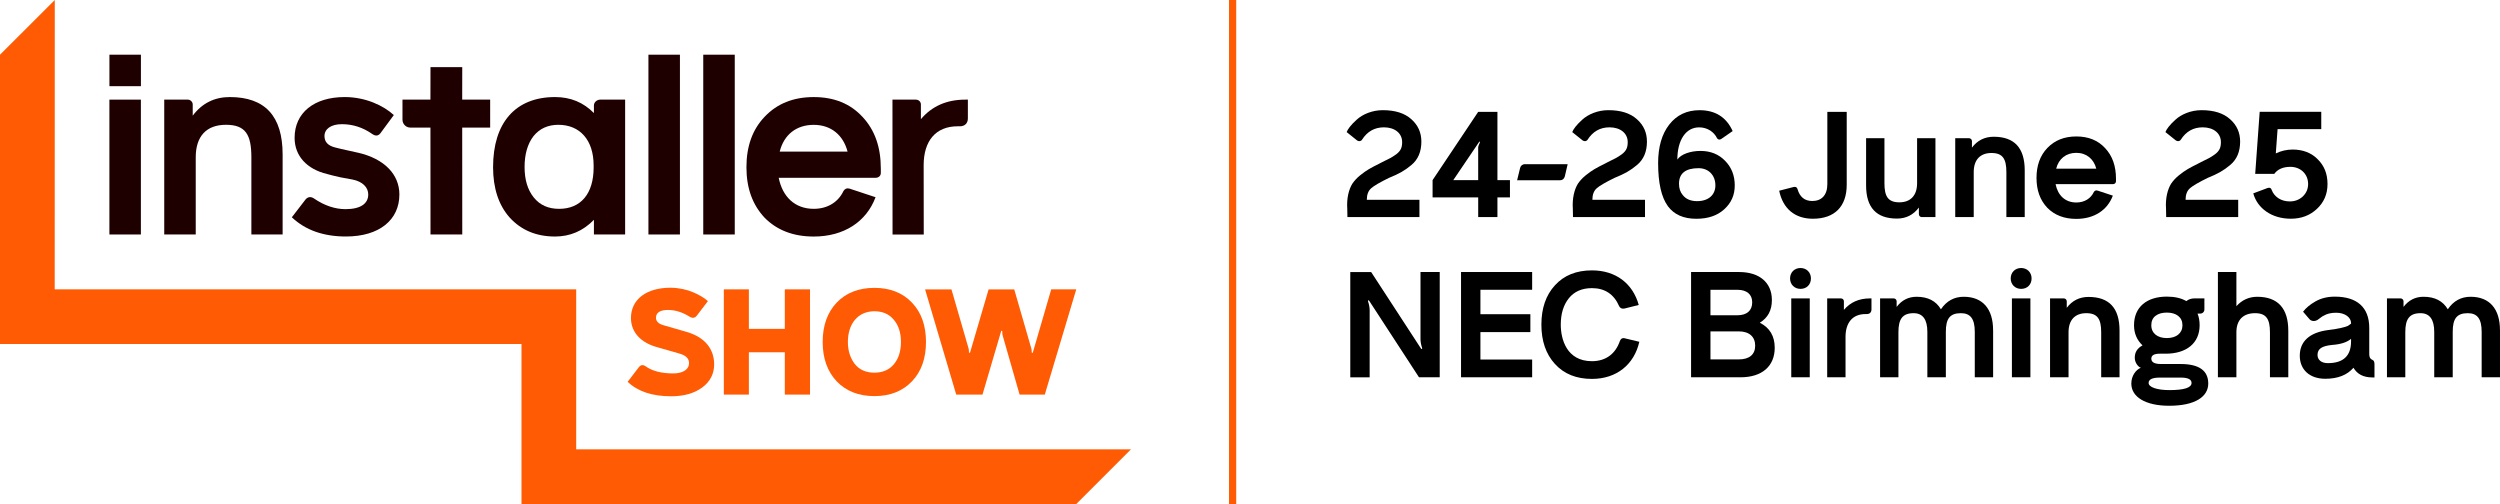 <?xml version="1.0" encoding="UTF-8"?>
<svg xmlns="http://www.w3.org/2000/svg" id="a" viewBox="0 0 1691.28 340.98">
  <path d="M927.7,127.3c-2.02,1.71-3.03,4.34-3.03,7.87h35.6v11.7h-48.72l-.1-5.45c-.5-7.26,1.01-13.21,3.43-17.15,1.31-1.92,3.03-3.83,5.14-5.55,4.44-3.63,7.36-5.14,13.01-7.97l2.12-1.11,5.45-2.72c1.01-.5,2.32-1.41,3.93-2.52,3.23-2.42,4.04-4.74,4.04-8.27,0-6.05-5.04-9.99-12.31-9.99-6.35,0-11.3,2.82-14.83,8.37-.71,1.11-2.22,1.31-3.33.5l-7.06-5.65c.71-1.92,2.82-4.84,6.76-8.37,3.93-3.63,10.49-6.46,17.65-6.46,8.37,0,14.83,2.02,19.37,6.15,4.54,4.03,6.76,9.08,6.76,15.13,0,6.76-2.22,12.1-6.76,15.84-4.44,3.73-8.37,5.95-15.13,8.67-5.95,2.92-9.99,5.24-12,6.96Z"/>
  <path d="M1021.5,121.85v11.7h-8.47v13.31h-13.01v-13.31h-30.86v-11.7l30.86-46.19h13.01v46.19h8.47ZM983.17,121.85h16.84v-22.09c0-1.11.91-2.52,1.11-3.23.1-.3,0-.6-.2-.91l-17.75,26.22Z"/>
  <path d="M1026.34,121.96l2.02-8.27c.3-1.51,1.61-2.62,3.23-2.62h28.95l-1.92,8.27c-.5,1.71-1.61,2.62-3.33,2.62h-28.95Z"/>
  <path d="M1080.3,127.3c-2.02,1.71-3.03,4.34-3.03,7.87h35.6v11.7h-48.72l-.1-5.45c-.5-7.26,1.01-13.21,3.43-17.15,1.31-1.92,3.03-3.83,5.14-5.55,4.44-3.63,7.36-5.14,13.01-7.97l2.12-1.11,5.45-2.72c1.01-.5,2.32-1.41,3.93-2.52,3.23-2.42,4.04-4.74,4.04-8.27,0-6.05-5.04-9.99-12.31-9.99-6.35,0-11.3,2.82-14.83,8.37-.71,1.11-2.22,1.31-3.33.5l-7.06-5.65c.71-1.92,2.82-4.84,6.76-8.37,3.93-3.63,10.49-6.46,17.65-6.46,8.37,0,14.83,2.02,19.37,6.15,4.54,4.03,6.76,9.08,6.76,15.13,0,6.76-2.22,12.1-6.76,15.84-4.44,3.73-8.37,5.95-15.13,8.67-5.95,2.92-9.99,5.24-12,6.96Z"/>
  <path d="M1128.3,139.4c-4.34-5.95-6.56-15.63-6.56-29.05,0-10.99,2.52-19.67,7.56-26.12s11.9-9.68,20.47-9.68c10.69,0,18.15,4.74,22.39,14.12l-7.87,5.45c-1.01.5-1.92.4-2.62-.5-2.12-4.44-6.66-7.46-12.2-7.46-8.98,0-14.73,8.57-14.73,21.79,2.42-3.63,8.88-5.85,15.63-5.85s12.41,2.22,16.74,6.76c4.34,4.44,6.46,9.99,6.46,16.54s-2.32,11.8-7.06,16.14c-4.74,4.34-10.99,6.46-18.96,6.46-8.57,0-15.03-2.82-19.26-8.57ZM1160.48,125.38c0-6.76-4.54-11.6-11.4-11.6-8.78,0-13.21,3.53-13.21,10.49,0,3.13.81,5.65,2.52,7.67,2.12,2.72,5.35,4.14,9.68,4.14,7.77,0,12.41-4.24,12.41-10.69Z"/>
  <path d="M1203.64,129.02l9.78-2.52c1.31-.3,2.22.1,2.62,1.41,1.51,5.35,4.84,8.07,9.99,8.07,6.35,0,10.19-4.03,10.19-11.4v-48.92h13.11v49.32c0,14.62-8.07,23-22.9,23-12.1,0-20.27-6.76-22.79-18.96Z"/>
  <path d="M1296.94,93.51h12.41v53.36h-9.28c-1.11,0-1.92-.91-1.92-2.02v-4.44c-3.73,4.94-8.67,7.46-14.83,7.46-13.92,0-20.88-7.46-20.88-22.39v-31.97h12.41v30.46c0,8.88,2.42,12.91,10.09,12.91s12-4.74,12-12.91v-30.46Z"/>
  <path d="M1369.75,115.3v31.57h-12.41v-30.46c0-8.98-2.52-12.91-10.09-12.91s-12,4.54-12,12.91v30.46h-12.51v-53.36h9.38c.91,0,1.92.81,1.92,1.92v4.44c3.73-4.94,8.67-7.36,14.73-7.36,14.02,0,20.98,7.56,20.98,22.79Z"/>
  <path d="M1431.48,122.66c0,1.11-.91,1.92-2.02,1.92h-38.83c1.51,7.56,6.46,12.41,14.02,12.41,5.65,0,9.88-2.82,11.9-7.16.6-.91,1.41-1.21,2.42-.91l10.39,3.43c-3.63,9.78-12.61,15.73-24.71,15.73-8.17,0-14.73-2.52-19.67-7.56-4.84-5.14-7.26-11.8-7.26-20.17s2.42-15.13,7.36-20.27,11.4-7.77,19.57-7.77,14.62,2.62,19.47,7.87c4.94,5.24,7.36,12.1,7.36,20.68v1.82ZM1391.03,114.09h27.13c-1.71-6.56-6.66-10.69-13.51-10.69s-11.9,3.93-13.62,10.69Z"/>
  <path d="M1481.6,127.3c-2.02,1.71-3.03,4.34-3.03,7.87h35.6v11.7h-48.72l-.1-5.45c-.5-7.26,1.01-13.21,3.43-17.15,1.31-1.92,3.03-3.83,5.14-5.55,4.44-3.63,7.36-5.14,13.01-7.97l2.12-1.11,5.45-2.72c1.01-.5,2.32-1.41,3.93-2.52,3.23-2.42,4.04-4.74,4.04-8.27,0-6.05-5.04-9.99-12.31-9.99-6.35,0-11.3,2.82-14.83,8.37-.71,1.11-2.22,1.31-3.33.5l-7.06-5.65c.71-1.92,2.82-4.84,6.76-8.37,3.93-3.63,10.49-6.46,17.65-6.46,8.37,0,14.83,2.02,19.37,6.15,4.54,4.03,6.76,9.08,6.76,15.13,0,6.76-2.22,12.1-6.76,15.84-4.44,3.73-8.37,5.95-15.13,8.67-5.95,2.92-9.99,5.24-12,6.96Z"/>
  <path d="M1567.93,107.73c4.44,4.34,6.66,9.88,6.66,16.74s-2.42,12.41-7.16,16.84c-4.74,4.44-10.59,6.66-17.65,6.66-12.91,0-22.59-6.96-25.42-17.15l9.68-3.63c1.51-.5,2.42,0,2.82,1.41,1.71,4.44,6.15,7.67,12.2,7.67,3.43,0,6.35-1.11,8.78-3.33,2.42-2.32,3.63-5.14,3.63-8.47,0-6.76-5.14-11.6-12-11.6-4.94,0-8.57,1.61-10.89,4.74h-12.91l3.03-41.96h41.66v11.7h-29.55l-1.21,16.44c3.53-1.71,7.36-2.62,11.4-2.62,6.96,0,12.61,2.22,16.95,6.56Z"/>
  <path d="M960.98,184.03h13.01v71.21h-14.02l-33.89-52.04h-.1c-.5,0-.61.2-.5.61.71,2.22,1.11,4.24,1.11,6.15v45.29h-13.11v-71.21h14.12l33.89,52.04h.1c.5,0,.61-.2.5-.61-.71-2.12-1.11-4.24-1.11-6.15v-45.29Z"/>
  <path d="M1036.52,196.03h-35v16.54h33.79v12.1h-33.79v18.56h35v12h-48.11v-71.21h48.11v12Z"/>
  <path d="M1051.95,246.26c-6.15-6.76-9.18-15.63-9.18-26.63s3.03-19.97,9.18-26.63c6.15-6.76,14.52-10.09,25.01-10.09,16.14,0,27.64,8.88,31.67,23.4l-9.68,2.42c-1.61.3-2.82-.2-3.53-1.51-3.53-8.17-9.68-12.3-18.46-12.3-6.76,0-12,2.32-15.63,6.86s-5.45,10.49-5.45,17.85c0,9.58,3.83,24.71,21.08,24.71,9.78,0,16.04-5.35,18.86-13.52.61-1.71,1.82-2.42,3.53-1.92l9.68,2.32c-3.53,15.43-15.43,25.11-32.07,25.11-10.49,0-18.86-3.33-25.01-10.09Z"/>
  <path d="M1200.62,235.27c0,12.51-8.67,19.97-23.1,19.97h-33.49v-71.21h32.48c13.82,0,22.19,7.16,22.19,18.96,0,6.96-2.72,12-8.17,15.33,6.76,3.43,10.09,9.08,10.09,16.94ZM1157.14,196.03v17.25h18.16c6.46,0,10.09-3.13,10.09-8.77,0-5.35-3.63-8.47-10.09-8.47h-18.16ZM1176.31,243.14c7.16,0,11.09-3.33,11.09-9.28s-3.93-9.68-11.09-9.68h-19.16v18.96h19.16Z"/>
  <path d="M1211,188.37c0-4.14,3.03-7.06,7.06-7.06s7.06,2.92,7.06,7.06-2.92,7.06-7.06,7.06-7.06-3.03-7.06-7.06ZM1211.81,255.24v-53.36h12.51v53.36h-12.51Z"/>
  <path d="M1266.07,201.88v7.46c0,1.92-1.21,3.13-3.13,3.13h-.91c-8.77,0-13.51,5.85-13.51,15.43v27.33h-12.41v-53.36h9.28c1.11,0,2.02.81,2.02,1.92v5.85c4.34-5.14,10.19-7.77,17.65-7.77h1.01Z"/>
  <path d="M1348.37,223.37v31.87h-12.41v-30.76c0-8.77-2.92-12.61-9.38-12.61-7.56,0-10.19,3.83-10.19,12.61v30.76h-12.51v-30.76c0-8.37-3.13-12.61-9.28-12.61-7.56,0-10.29,4.03-10.29,12.81v30.56h-12.41v-53.36h9.28c.91,0,1.92.81,1.92,1.92v3.83c3.43-4.54,7.97-6.86,13.51-6.86,7.67,0,13.11,2.82,16.44,8.47,3.83-5.65,8.98-8.47,15.43-8.47,12.81,0,19.87,8.17,19.87,22.59Z"/>
  <path d="M1360.27,188.37c0-4.14,3.03-7.06,7.06-7.06s7.06,2.92,7.06,7.06-2.92,7.06-7.06,7.06-7.06-3.03-7.06-7.06ZM1361.08,255.24v-53.36h12.51v53.36h-12.51Z"/>
  <path d="M1433.89,223.67v31.57h-12.41v-30.46c0-8.98-2.52-12.91-10.09-12.91s-12,4.54-12,12.91v30.46h-12.51v-53.36h9.38c.91,0,1.92.81,1.92,1.92v4.44c3.73-4.94,8.67-7.36,14.73-7.36,14.02,0,20.98,7.56,20.98,22.79Z"/>
  <path d="M1475.25,246.26c12.41,0,18.66,4.44,18.66,13.21s-8.67,15.03-26.43,15.03c-16.24,0-25.62-6.05-25.62-15.03,0-5.25,3.13-9.38,6.46-10.69-1.61-.4-4.13-3.23-4.13-6.76,0-3.73,1.71-6.46,5.25-8.37-3.83-3.63-5.75-8.17-5.75-13.62,0-12.41,8.78-19.37,22.19-19.37,5.35,0,9.68,1.01,13.21,3.03,1.51-1.21,3.33-1.82,5.45-1.82h6.76v7.46c0,1.61-1.21,2.82-2.82,2.82h-1.82c.91,2.22,1.41,4.84,1.41,7.87,0,12.2-8.98,19.26-23,19.26h-4.03c-3.73,0-5.65,1.11-5.65,3.33,0,2.42,2.12,3.63,6.35,3.63h13.52ZM1482.61,259.07c0-2.42-2.42-3.63-7.36-3.63h-14.02c-5.14,0-7.67,1.21-7.67,3.63,0,2.82,5.55,4.84,14.02,4.84,9.99,0,15.03-1.61,15.03-4.84ZM1476.46,220.04c0-2.72-1.01-4.84-2.92-6.35-1.92-1.51-4.54-2.22-7.67-2.22s-5.75.71-7.67,2.22-2.82,3.63-2.82,6.35c0,5.55,4.34,8.67,10.49,8.67,6.46,0,10.59-3.33,10.59-8.67Z"/>
  <path d="M1548.06,223.67v31.57h-12.41v-30.46c0-8.98-2.52-12.91-10.09-12.91-7.97,0-12.61,4.54-12.61,12.91v30.46h-12.51v-71.21h12.51v23.1c3.83-4.24,8.57-6.35,14.12-6.35,14.02,0,20.98,7.97,20.98,22.9Z"/>
  <path d="M1605.05,243.54c.91.3,1.31,1.31,1.31,3.03v8.77h-1.41c-6.05,0-10.29-2.22-12.81-6.56-4.24,4.94-10.59,7.46-19.06,7.46-10.49,0-17.25-6.05-17.25-15.63s6.56-15.73,19.37-17.35c3.43-.4,6.25-.91,8.57-1.41,2.32-.5,3.73-1.01,4.44-1.31.71-.4,1.41-.91,2.32-1.61v-.3c0-3.93-4.14-7.06-10.09-7.06-3.53,0-6.25.71-8.27,1.92-.81.4-1.41.71-1.71,1.01-.71.4-2.32,1.82-2.62,1.92-2.02,1.21-4.34.91-5.55-.61l-4.24-4.94c1.92-2.52,4.64-4.84,8.37-6.96,3.73-2.12,8.07-3.23,13.11-3.23,14.93,0,23.3,7.16,23.3,21.18v17.85c0,1.92.71,3.23,2.12,3.73l.1.1ZM1590.52,230.93v-1.71c-2.72,2.32-6.96,3.73-12.91,4.14-6.86.71-9.78,2.62-9.78,6.76,0,3.33,2.62,5.55,6.96,5.55,10.49,0,15.73-4.94,15.73-14.73Z"/>
  <path d="M1691.28,223.37v31.87h-12.41v-30.76c0-8.77-2.92-12.61-9.38-12.61-7.56,0-10.19,3.83-10.19,12.61v30.76h-12.51v-30.76c0-8.37-3.13-12.61-9.28-12.61-7.56,0-10.29,4.03-10.29,12.81v30.56h-12.41v-53.36h9.28c.91,0,1.92.81,1.92,1.92v3.83c3.43-4.54,7.97-6.86,13.51-6.86,7.67,0,13.11,2.82,16.44,8.47,3.83-5.65,8.98-8.47,15.43-8.47,12.81,0,19.87,8.17,19.87,22.59Z"/>
  <rect x="831.44" y="0" width="4.87" height="340.98" fill="#ff5b04"/>
  <path d="M424.63,258.28l7.56-9.88c1.31-1.62,2.83-1.82,4.54-.61,4.54,3.23,10.79,4.84,18.76,4.84,6.05,0,10.19-2.42,10.59-6.15.5-3.63-1.82-6.15-7.06-7.46l-14.02-4.03c-11.29-2.93-18.15-10.08-18.15-19.87,0-12.61,10.49-20.47,26.73-20.47,5.65,0,11.6,1.41,15.23,3.03,1.82.71,3.53,1.61,5.14,2.52,3.23,1.92,4.24,2.83,4.94,3.53l-7.46,9.78c-1.31,1.71-2.93,1.92-4.94.71-4.84-3.03-9.68-4.54-14.62-4.54s-7.77,1.61-8.07,4.74c-.3,2.72,1.51,4.64,5.24,5.65l15.03,4.34c12.1,3.33,19.06,11.09,19.06,22.09,0,6.45-2.72,11.7-8.07,15.63-5.34,3.93-12.3,5.95-21.08,5.95-12.71,0-22.49-3.23-29.35-9.78" fill="#ff5b04"/>
  <polygon points="530.93 195.75 547.98 195.75 547.98 266.95 530.93 266.95 530.93 238.31 506.62 238.31 506.62 266.95 489.68 266.95 489.68 195.75 506.62 195.75 506.62 222.48 530.93 222.48 530.93 195.75" fill="#ff5b04"/>
  <path d="M604.66,246.48c3.23-3.83,4.84-8.88,4.84-15.13s-1.62-11.3-4.84-15.03c-3.13-3.83-7.56-5.75-13.11-5.75-10.99,0-17.95,8.27-17.95,20.78,0,5.75,1.51,10.69,4.54,14.72,3.13,4.03,7.57,6.05,13.42,6.05,5.55,0,9.98-1.92,13.11-5.65M566.03,257.98c-6.35-6.76-9.48-15.63-9.48-26.63s3.13-19.97,9.48-26.63c6.35-6.65,14.93-9.98,25.52-9.98s19.06,3.33,25.41,9.98c6.35,6.66,9.48,15.53,9.48,26.63s-3.13,19.97-9.48,26.63c-6.35,6.66-14.82,9.99-25.41,9.99s-19.16-3.33-25.52-9.99" fill="#ff5b04"/>
  <path d="M711.16,195.75h16.94l-21.28,71.2h-17.05l-11.5-40.14c-.1-.4-.2-.81-.2-1.11v-1.51c0-.3-.2-.4-.5-.4h-.2l-12.71,43.17h-17.75l-21.08-71.2h17.85l11.6,40.04c.1.5.2.91.2,1.21v1.01c0,.5.2.71.71.71l12.61-42.96h17.35l11.6,40.14c.1.4.2.81.2,1.11v1.21c0,.3.2.5.5.5h.2l12.51-42.96Z" fill="#ff5b04"/>
  <polygon points="37.06 0 0 37.01 0 232.73 352.79 232.73 352.79 340.98 728.1 340.98 765.11 303.98 394.21 303.98 389.8 303.97 389.8 195.72 37.01 195.72 37.06 0" fill="#ff5b04"/>
  <rect x="74.03" y="37" width="21.3" height="21.3" fill="#1f0000"/>
  <path d="M155.44,65.66c-10.3,0-18.71,4.14-25.06,12.57v-7.56c0-1.87-1.74-3.28-3.28-3.28h-15.99v91.24h21.31v-52.23c0-14.25,7.23-21.98,20.47-21.98s17.17,6.69,17.17,21.98v52.23h21.14v-54.13c0-25.93-11.87-38.84-35.76-38.84" fill="#1f0000"/>
  <path d="M242.28,103.33c-10.11-2.21-15.26-3.42-15.6-3.58-4.79-1.2-7.17-3.75-7.17-7.7,0-4.79,4.42-8.04,11.79-8.04s14.23,2.21,20.56,6.66c2.21,1.54,4.12,1.37,5.63-.7l8.93-12.13c-6.86-6.33-19.02-12.18-33.21-12.18-20.72,0-33.91,10.61-33.91,27.58,0,12.32,8.4,21.23,21.93,24.47,2.21.67,5.29,1.37,9.05,2.24l8.23,1.51c6.86,1.4,10.61,5.32,10.61,10.11,0,6.16-5.15,9.92-15.4,9.92-7.03,0-14.2-2.38-21.23-7.17-2.24-1.54-4.28-1.2-5.82.67l-9.24,12.01c9.24,8.71,21.4,12.99,36.63,12.99,22.43,0,36.13-11.14,36.13-28.42,0-13.52-10.08-24.14-27.89-28.26" fill="#1f0000"/>
  <path d="M527.48,102.55c2.88-11.45,11.26-18.09,23.02-18.09s19.97,6.97,22.88,18.09h-45.9ZM583.43,79c-8.21-8.88-19.13-13.33-32.93-13.33s-24.73,4.45-33.07,13.16c-8.37,8.68-12.46,20.13-12.46,34.28s4.09,25.4,12.27,34.14c8.37,8.51,19.46,12.77,33.27,12.77,20.47,0,35.65-10.05,41.81-26.6l-17.59-5.82c-1.71-.5-3.08,0-4.09,1.57-3.42,7.34-10.56,12.1-20.13,12.1-12.8,0-21.14-8.18-23.72-21.01h65.7c1.88,0,3.39-1.34,3.39-3.22v-3.08c0-14.48-4.09-26.07-12.43-34.95" fill="#1f0000"/>
  <path d="M653.08,67.4c-12.71,0-22.69,4.48-30.08,13.22v-9.94c0-1.9-1.54-3.28-3.45-3.28h-15.79l.06,91.24h21.11l-.06-46.91c0-16.33,8.1-26.3,23.05-26.3h1.54c3.25,0,5.32-2.07,5.32-5.32v-12.71h-1.71Z" fill="#1f0000"/>
  <path d="M401.6,113.27c0,17.87-8.74,28.01-23.36,28.01-7.39,0-13.05-2.58-17.17-7.73-4.14-5.15-6.19-12.01-6.19-20.61s2.05-15.65,5.99-20.78c4.14-5.18,9.8-7.73,16.86-7.73,14.59,0,23.86,10.3,23.86,27.47v1.37ZM406.08,67.4c-2.21,0-4.29,1.71-4.29,3.95v5.15c-7.06-7.23-15.82-10.84-26.3-10.84-26.8,0-41.92,17.36-41.92,47.44,0,14.25,3.78,25.76,11.34,34.19,7.73,8.4,17.87,12.72,30.58,12.72,10.14,0,18.96-3.73,26.3-11.31v9.94h21.12v-91.24h-16.83Z" fill="#1f0000"/>
  <rect x="438.67" y="37" width="21.31" height="121.63" fill="#1f0000"/>
  <rect x="475.76" y="37" width="21.31" height="121.63" fill="#1f0000"/>
  <rect x="74.01" y="67.4" width="21.3" height="91.23" fill="#1f0000"/>
  <path d="M331.6,67.41v18.91h-18.91l.04,72.31h-21.49l-.04-72.31h-13.56c-2.97,0-5.36-2.39-5.36-5.36v-13.56h18.91l.04-21.98h21.49l-.04,21.98h18.91Z" fill="#1f0000"/>
</svg>
